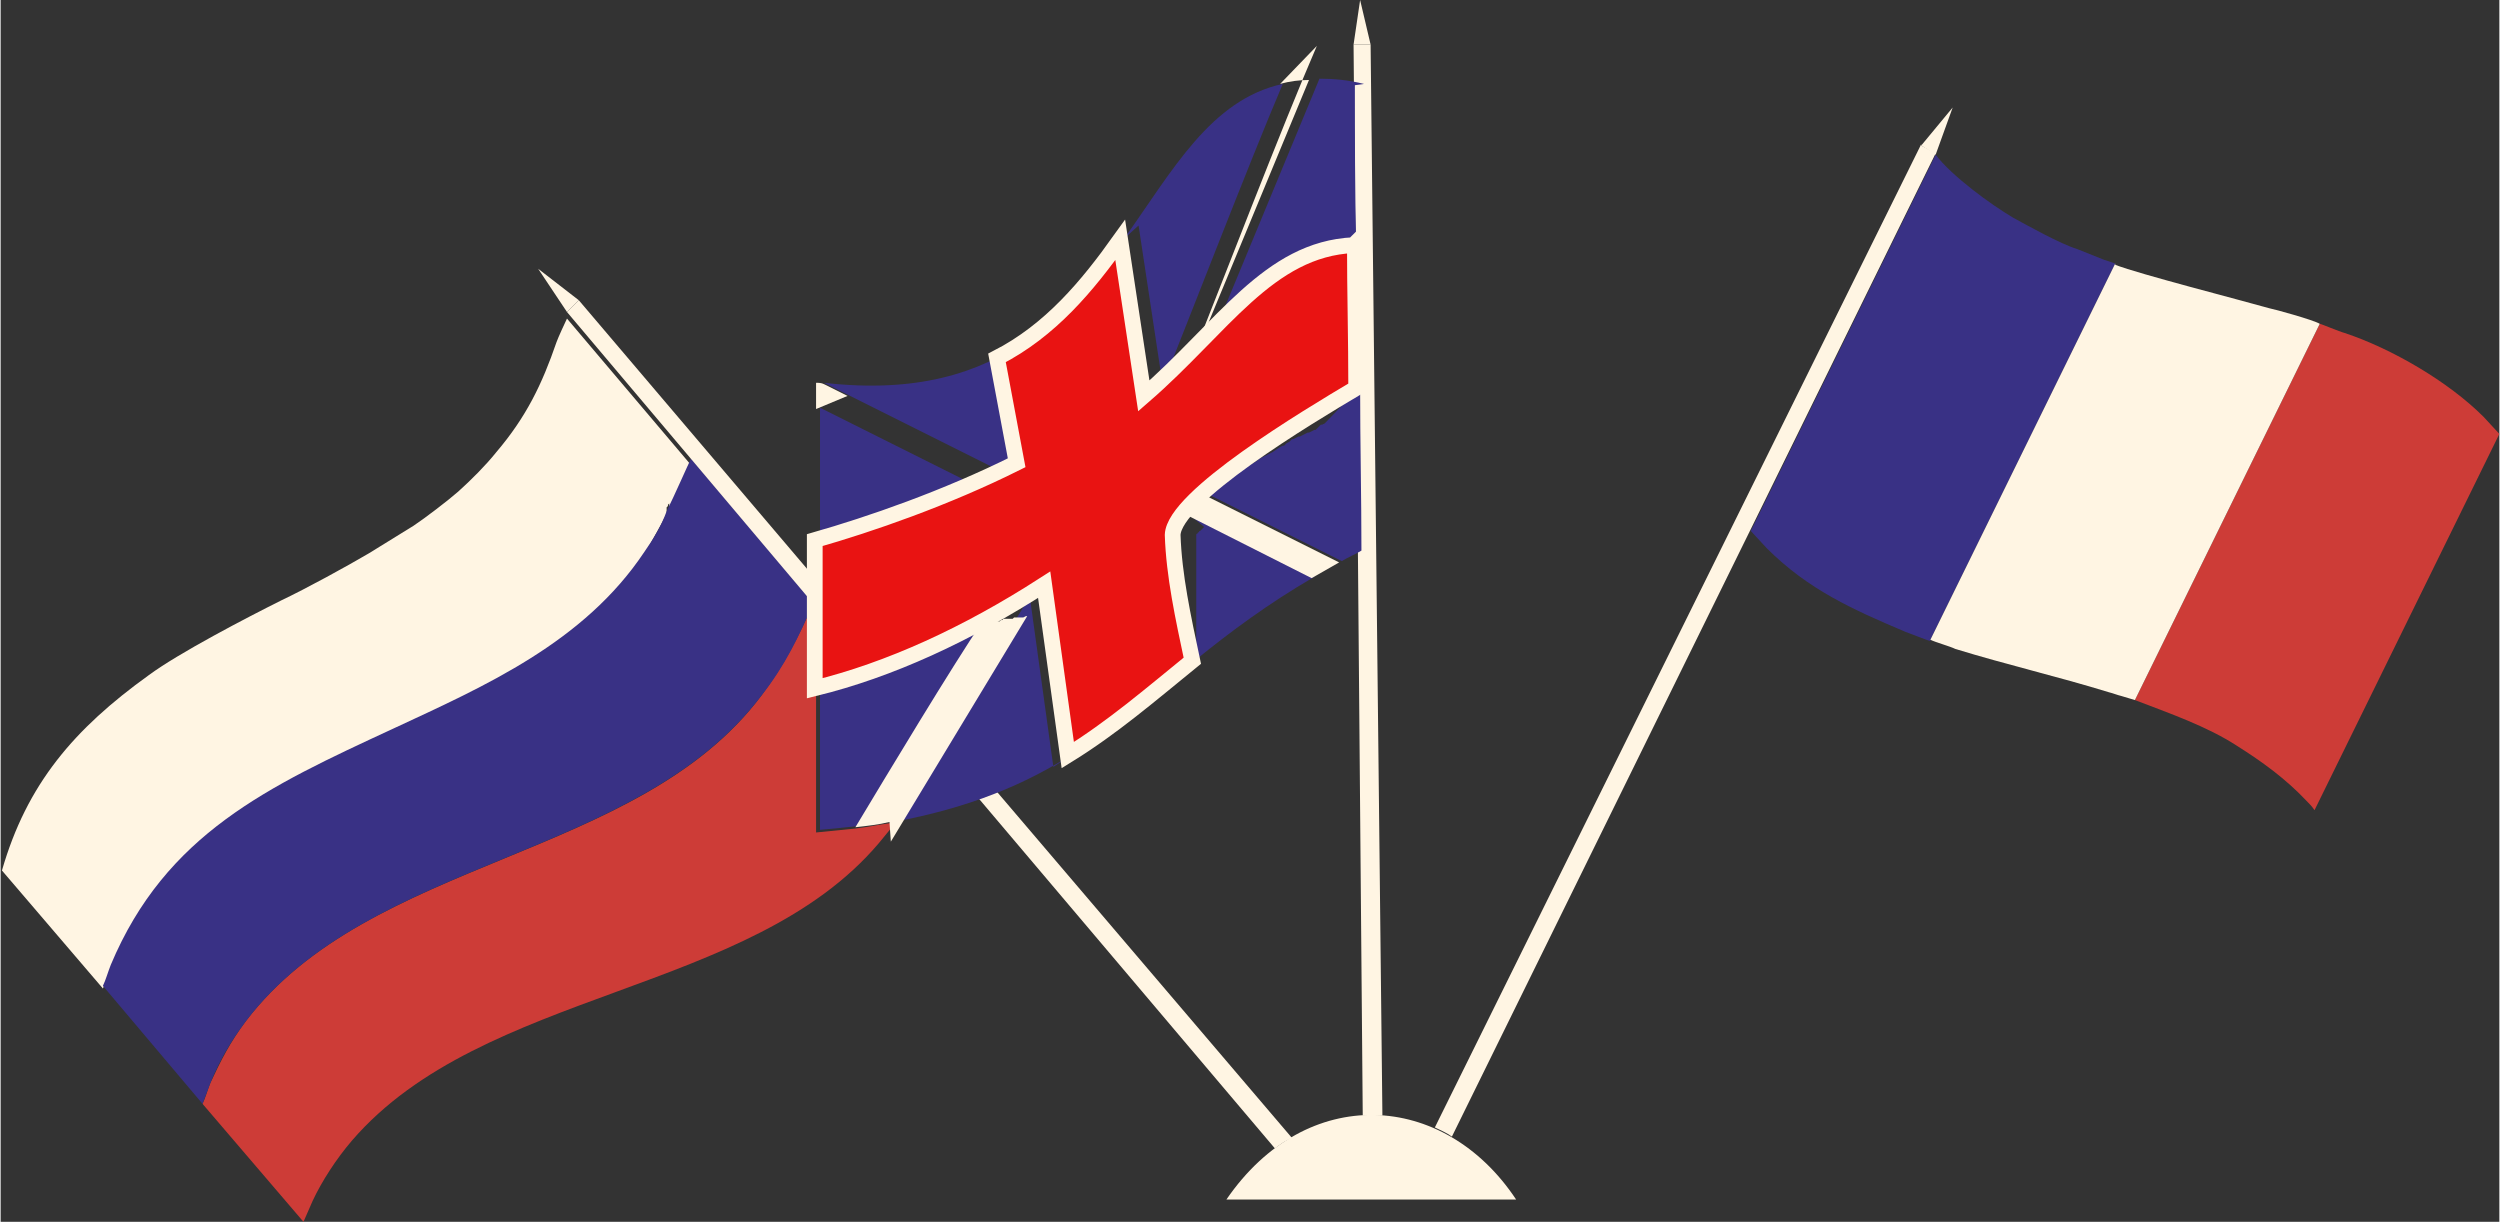 <?xml version="1.0" encoding="UTF-8"?>
<!DOCTYPE svg PUBLIC "-//W3C//DTD SVG 1.1//EN" "http://www.w3.org/Graphics/SVG/1.1/DTD/svg11.dtd">
<!-- Creator: CorelDRAW -->
<svg xmlns="http://www.w3.org/2000/svg" xml:space="preserve" width="12.246mm" height="5.985mm" version="1.1" style="shape-rendering:geometricPrecision; text-rendering:geometricPrecision; image-rendering:optimizeQuality; fill-rule:evenodd; clip-rule:evenodd"
viewBox="0 0 19.06 9.32"
 xmlns:xlink="http://www.w3.org/1999/xlink"
 xmlns:xodm="http://www.corel.com/coreldraw/odm/2003">
 <rect x="0" y="0" width="19.06" height="9.32" fill="#333333" stroke="none"/>
 <defs>
  <style type="text/css">
   <![CDATA[
    .str0 {stroke:#FFF5E3;stroke-width:0.12;stroke-miterlimit:22.926}
    .fil4 {fill:none}
    .fil3 {fill:#393185}
    .fil2 {fill:#393185}
    .fil1 {fill:#CD3C37}
    .fil5 {fill:#E91312}
    .fil0 {fill:#FFF5E3}
   ]]>
  </style>
 </defs>
 <g id="Слой_x0020_1">
  <g id="_1860961680352">
   <path class="fil0" d="M5.1 3.84l0 0 -0.01 0.01 0 0 -0 0.01 -0.01 0.01 0 0 -0 0.01 -0 0.01 -0 0.01 -0 0.01 -0 0.01c-0.05,0.1 -0.11,0.2 -0.17,0.31 -0.46,0.68 -1.22,1.02 -1.92,1.35 -0.95,0.44 -1.73,0.8 -2.15,1.8 -0.02,0.05 -0.04,0.12 -0.06,0.16l-0.77 -0.9c0.19,-0.66 0.55,-1.08 1.12,-1.49 0.23,-0.17 0.75,-0.44 1.01,-0.57 0.19,-0.09 0.5,-0.26 0.67,-0.36l0.34 -0.21c0.09,-0.06 0.26,-0.19 0.34,-0.26 0.1,-0.09 0.21,-0.2 0.29,-0.3 0.23,-0.27 0.35,-0.52 0.46,-0.84 0.01,-0.03 0.07,-0.16 0.08,-0.18l0.94 1.11c-0.02,0.05 -0.1,0.22 -0.16,0.35z"/>
   <path class="fil1" d="M6.2 4.6l0.02 0.03 0 0.62 0 1.1c0.1,-0.01 0.2,-0.02 0.3,-0.03 0.09,-0.01 0.18,-0.03 0.26,-0.04l0.05 -0.01c-0.04,0.05 -0.08,0.1 -0.13,0.16 -0.98,1.16 -3.02,1.11 -4.02,2.27 -0.12,0.14 -0.23,0.31 -0.3,0.46l-0.07 0.16 -0.77 -0.9c0.02,-0.04 0.04,-0.11 0.06,-0.16 0.08,-0.17 0.15,-0.31 0.27,-0.47 0.95,-1.25 2.99,-1.23 3.93,-2.48 0.18,-0.24 0.29,-0.46 0.4,-0.71zm0.08 0.63l-0.01 0 -0.01 0 -0.03 0.01 0.02 -0 0.01 -0 0.03 -0.01z"/>
   <path class="fil2" d="M5.26 3.49l0.94 1.11c-0.11,0.25 -0.21,0.47 -0.4,0.71 -0.95,1.25 -2.98,1.23 -3.93,2.48 -0.12,0.16 -0.2,0.3 -0.27,0.47 -0.02,0.05 -0.04,0.11 -0.06,0.16l-0.76 -0.9c0.02,-0.04 0.04,-0.11 0.06,-0.16 0.42,-1 1.2,-1.36 2.15,-1.8 0.71,-0.33 1.46,-0.66 1.92,-1.35 0.07,-0.1 0.13,-0.2 0.17,-0.31 0.06,-0.12 0.16,-0.35 0.19,-0.41z"/>
   <path class="fil0" d="M4.41 2.29l-0.09 0.09 1.9 2.25 0 -0.19 0 -0.02 -1.81 -2.13zm3.05 3.8l2.26 2.67c0.04,-0.03 0.08,-0.06 0.13,-0.08l-2.25 -2.64c-0.05,0.02 -0.09,0.04 -0.14,0.05z"/>
   <path class="fil0" d="M14.65 1.11l0.11 0.06 -3.69 7.5c-0.04,-0.03 -0.09,-0.05 -0.13,-0.07l3.71 -7.5z"/>
   <path class="fil0" d="M10.45 0.34l-0.13 0 0.07 8.17c0.05,-0 0.1,-0 0.15,0l-0.09 -8.17z"/>
   <polygon class="fil0" points="4.41,2.29 4.32,2.38 4.1,2.05 "/>
   <polygon class="fil0" points="10.45,0.34 10.32,0.34 10.37,0 "/>
   <polygon class="fil0" points="14.76,1.18 14.65,1.11 14.89,0.82 "/>
   <path class="fil1" d="M17.69 2.47l-1.41 2.87c0.26,0.1 0.55,0.2 0.78,0.35 0.19,0.12 0.37,0.25 0.53,0.42 0.02,0.02 0.04,0.04 0.06,0.07l1.41 -2.87 -0.12 -0.13c-0.27,-0.27 -0.7,-0.52 -1.06,-0.64 -0.04,-0.01 -0.18,-0.07 -0.19,-0.07z"/>
   <path class="fil2" d="M14.72 4.88l1.41 -2.87c-0.03,-0.01 -0.06,-0.02 -0.09,-0.03l-0.2 -0.08c-0.13,-0.04 -0.38,-0.18 -0.49,-0.24 -0.17,-0.1 -0.47,-0.32 -0.59,-0.48l-1.41 2.87 0.12 0.13c0.32,0.32 0.66,0.47 1.06,0.64 0.03,0.01 0.18,0.07 0.19,0.07z"/>
   <path class="fil0" d="M16.13 2.01l-1.41 2.87c0.04,0.02 0.15,0.05 0.19,0.07 0.39,0.12 0.78,0.21 1.17,0.33 0.04,0.01 0.06,0.02 0.1,0.03 0.03,0.01 0.07,0.02 0.1,0.03l1.41 -2.87c-0.05,-0.03 -0.34,-0.11 -0.39,-0.12 -0.21,-0.06 -0.99,-0.26 -1.17,-0.33z"/>
   <g>
    <path class="fil3" d="M10.33 0.65c0,0.39 0,0.8 0.01,1.21l-0 0 -0 0 -0 0 -0 0 -0.02 0 -0 0 -0 0 -0 0 -0 0 -0 0 -0 0 -0 0 -0 0 -0.01 0 -0 0 -0.01 0 -0 0 -0.01 0 -0 0 -0.01 0 -0 0 -0 0 -0 0 -0 0 -0 0 -0 0 -0 0 -0 0 -0 0 -0 0 -0 0 -0 0 -0 0 -0.02 0 -0 0 -0 0 -0 0 -0 0 -0 0 -0 0 -0 0 -0 0 -0 0 -0 0 -0 0 -0 0 -0 0 -0 0 -0 0 -0 0 -0 0 -0 0 -0 0 -0 0 -0 0 -0 0 -0.02 0 -0 0c-0.07,0.01 -0.13,0.03 -0.19,0.05l-0.01 0.01c-0.06,0.02 -0.13,0.06 -0.19,0.09l-0.01 0.01 -0.01 0.01 -0.01 0.01c-0.02,0.01 -0.04,0.03 -0.06,0.04l-0.01 0.01c-0.01,0.01 -0.02,0.02 -0.04,0.03l-0.02 0.02 -0 0 -0.01 0.01 -0.01 0.01 -0.01 0.01 -0.01 0.01 -0.01 0.01 -0.01 0.01 -0 0 -0.01 0.01 -0.01 0.01 -0.01 0.01 -0.01 0.01 -0 0 -0.01 0.01 -0.01 0.01c-0.01,0.01 -0.02,0.02 -0.04,0.03l-0 0c-0.02,0.02 -0.04,0.04 -0.06,0.06l-0.01 0.01 -0.01 0.01 -0.02 0.02 -0 0 -0.01 0.01 -0.02 0.02 -0.02 0.02 -0 0 -0.02 0.02 -0 0 -0.02 0.02 -0.01 0.01 -0.02 0.02 -0 0 -0.02 0.02 -0.01 0.01 -0.01 0.01 -0.01 0.01 -0 0 -0.02 0.02 0.82 -1.98c0.11,-0 0.22,0.01 0.34,0.04zm-2.71 2.94l-1.34 -0.67c0.7,0.08 1.18,-0.07 1.55,-0.33l-0 0 0 0 -0 0 -0 0 0 0 -0 0 -0 0 -0 0 -0 0 -0 0 -0 0 -0 0 -0 0 -0 0 -0 0 -0 0 -0 0 -0 0 -0.01 0.01 -0 0 -0.02 0.01 -0 0 -0 0 -0.01 0.01 -0 0 -0 0 -0 0 -0 0 -0 0 -0 0 -0 0 -0 0 -0 0 -0 0 -0 0 -0 0 -0 0 -0 0 -0 0 -0 0 -0 0 -0 0 -0 0 -0 0 -0 0 -0 0 -0 0 -0 0 -0 0 -0 0 -0 0 -0 0 -0 0 -0 0 -0 0 -0 0 -0 0 -0 0 -0 0 -0 0 -0 0 -0 0 -0 0 -0 0 -0 0 -0 0 -0 0 -0 0 -0 0 -0 0 -0 0 -0 0 -0 0 -0 0 -0.01 0.01 -0 0 -0 0 -0.02 0.01 -0 0 -0.02 0.01 -0 0 -0.02 0.01 -0 0 -0 0 -0.01 0.01 0.15 0.8 -0.15 0.07 0.08 -0.4 -0.08 0.4zm0.25 -1.03l0 -0 -0 0zm0 -0l0 -0 -0 0 0 0zm0.01 -0.01l-0 0 0 0 -0 0 0 -0 0 -0 0 -0 0 0 -0 0zm0.02 -0.02l-0 0 0 -0zm0 0l0 -0 -0 0zm0 -0l0 -0 -0 0zm0 -0l0 -0 -0 0zm0 -0l-0 0 0 0 0 -0zm0.03 -0.03l-0 0 -0.02 0.01 0.02 -0.01zm-0.02 0.02l-0 0 0 -0zm0.07 -0.06l0 -0 0 -0 -0 0 0 -0 0 -0 -0 0 0.02 -0.02 -0.01 0.01 0.01 -0.01 -0.02 0.02zm0.04 -0.03l0 -0 0 -0 0 -0 0 -0 -0 0 -0 0 -0 0 -0 0zm0.06 -0.05l0 -0 -0 0 0 -0 -0 0zm0 -0l-0 0 -0 0 -0.01 0.01 0.01 -0.01 0 -0 0 -0zm0.02 -0.01l0 -0 -0 0zm0 -0l0 -0 0 -0 -0 0 0 -0 -0 0zm0 -0l0 -0 0 -0 0 -0 0 -0 -0 0 0 -0 -0 0zm0.01 -0.01l-0 0 -0 0 -0 0 -0 0 0 -0 0 -0 0 -0 0 -0zm-0 0l-0 0 0 -0zm-0 0l0 -0 -0 0zm-0 0l-0 0 0 -0zm-0.02 0.02l-0 0 0 0 0 0 0 0 -0 0 0 -0zm-0.02 0.02l-0 0 0 -0zm-0.01 0.01l-0 0 -0 0 0 -0 0 -0zm-0 0l-0 0 -0 0 -0 0 -0 0 -0 0 -0 0 0 -0 0 0 0 0 -0 0 0 -0zm-0 0l-0 0 -0 0 -0 0 -0 0 -0 0 0 -0 0 -0 0 -0 0 -0 0 -0zm-0 0l-0 0 -0 0 -0 0 -0 0 -0 0 -0 0 -0 0 0 -0 0 -0zm-0.01 0.01l-0 0 -0 0 -0 0 0 -0 0 -0 -0 0 -0 0 0 -0zm-0 0l-0 0 0 -0zm-0 0l-0 0 0 0zm-0 0l-0 0 -0 0 -0 0 -0 0 -0 0 -0 0 0 -0 0 -0zm0.11 -0.11l-0 0 0 -0zm0.01 -0.01l-0 0 0 -0zm-0.01 0.01l-0 0 -0 0 0 -0 0 -0zm-0 0l-0 0 0 -0zm-0 0l-0 0 -0 0 0 -0 -0 0 0 -0zm-0 0l0 -0 -0 0zm-0 0l-0 0 -0.01 0.01 0.01 -0.01zm-1.91 0.6l0 0 -0 -0zm0.01 0l0.01 0 -0 0 -0 -0zm0.01 0l0 0 -0 -0zm0 0l-0 0 0 0zm-0 0l-0 0 0 0zm-0.02 -0l0 0 -0 0zm3.62 -2.29l0 0 -0 0zm0 -0l0 -0 -0 0zm0 -0l-0 0 0 0zm-0 0l-0 0 0 -0zm0 -0l0 0 -0 0zm0 -0l0 -0 -0 0zm0.01 -0l0 -0 -0 0zm0.01 -0l0 -0 -0 0zm0.07 -0.01l-0 0 0 0 0 0zm-0.01 0l-0 0 0 -0zm-0.01 0l-0 0 0 -0zm-0 0l-0 0 0 0 0 0zm-0 0l-0 0 0 0 0 0zm-1.85 1.78l-0 0 0 -0 0 -0 -0 0zm-0.01 0.01l-0 0 -0 0 -0 0 -0 0 0 -0 0 -0 0 -0 0 -0 0 0 -0 0zm0 0l-0 0 -0 0 -0 0 -0 0 0 -0 0 -0 0 -0 0 -0 0 0 -0 0zm0.49 -0.58c0.37,-0.52 0.66,-1.06 1.21,-1.18 -0.26,0.61 -0.76,1.91 -0.9,2.25l-0 0 -0 0 -0 0 -0 0 -0 0 -0 0 -0 0 -0 0 -0 0 -0 0 -0 0 -0 0 -0 0 -0 0 -0 0 -0 0 -0 0 -0 0 -0 0 -0.01 0.01 -0 0 -0 0 -0 0 -0 0 -0 0 -0 0 -0 0 -0 0 -0 0 -0 0 -0 0 -0 0 -0 0 -0 0 -0 0 -0 0 -0 0 -0 0 -0 0 -0 0 -0 0 -0 0 -0 0 -0 0 -0 0 -0 0 -0 0 -0 0 -0 0 -0 0 -0 0 -0.01 0.01 -0 0 -0 0 -0 0 -0 0 -0.18 -1.19zm1.8 1.13c0,0.43 0.01,0.85 0.01,1.25 -0.05,0.03 -0.1,0.05 -0.15,0.08l-1.04 -0.52 0 -0 0 -0 0 -0 0 -0 0 -0 0 -0 0 -0 0 -0 0 -0 0 -0 0 -0 0 -0 0 -0 0 -0 0 -0 0.01 -0.01 0 -0 0 -0 0 -0 0 -0 0 -0 0 -0 0 -0 0 -0 0 -0 0 -0 0 -0 0 -0 0 -0 0 -0 0 -0 0 -0 0 -0 0 -0 0 -0 0 -0 0 -0 0 -0 0 -0 0 -0 0 -0 0 -0 0 -0 0 -0 0 -0 0 -0 0 -0 0 -0 0 -0 0 -0 0 -0 0 -0 0 -0 0 -0 0 -0 0 -0 0 -0 0 -0 0 -0 0 -0 0 -0 0 -0 0 -0 0 -0 0 -0 0 -0 0 -0 0 -0 0 -0 0 -0 0 -0 0 -0 0 -0 0 -0 0 -0 0 -0 0 -0 0 -0 0 -0 0 -0 0 -0 0 -0 0 -0 0 -0 0 -0 0 -0 0 -0 0 -0 0 -0 0 -0 0 -0 0 -0 0 -0 0 -0 0 -0 0 -0 0.01 -0.01 0 -0 0 -0 0 -0 0 -0 0 -0 0 -0 0 -0 0 -0 0 -0 0 -0 0 -0 0 -0 0 -0 0.01 -0 0.02 -0.01 0.01 -0.01 0 -0 0 -0 0 -0 0 -0 0 -0 0 -0 0 -0 0 -0 0 -0 0 -0 0 -0 0 -0 0 -0 0 -0 0 -0 0 -0 0 -0 0 -0 0 -0 0.01 -0.01 0 -0 0 -0 0.02 -0.01 0 -0 0 -0 0 -0 0 -0c0.05,-0.04 0.1,-0.07 0.15,-0.11l0 -0 0.02 -0.01 0.01 -0 0 -0 0 -0 0 -0 0 -0 0 -0 0 -0 0 -0 0 -0 0 -0 0 -0 0 -0 0 -0 0 -0 0 -0 0 -0 0 -0 0 -0 0 -0 0 -0 0 -0 0 -0 0 -0 0 -0 0 -0 0 -0 0 -0 0 -0 0 -0 0 -0 0 -0 0 -0 0 -0 0 -0 0 -0 0 -0 0 -0 0 -0 0 -0 0 -0 0 -0 0 -0 0 -0 0 -0 0 -0 0 -0 0 -0 0 -0 0 -0 0 -0 0 -0 0 -0 0 -0 0 -0 0 -0 0.02 -0.01 0 -0 0.02 -0.01 0.04 -0.02 0 -0 0.02 -0.01 0 -0 0.03 -0.02 0.01 -0.01 0.02 -0.01 0 -0 0.02 -0.01 0.02 -0.01 0 -0 0.02 -0.01 0 -0 0.02 -0.01 0 -0 0.03 -0.02 0.03 -0.02 0 -0 0.02 -0.01 0.01 -0 0.01 -0.01 0.01 -0.01 0 -0 0.02 -0.01 0 -0 0.01 -0.01 0.01 -0.01 0.01 -0 0.02 -0.01 0 -0 0.02 -0.01 0.01 -0 0.02 -0.01 0 -0 0.02 -0.01 0 -0 0.02 -0.01 0.01 -0 0.02 -0.01 0 -0 0.02 -0.01 0.01 -0 0.01 -0.01 0.01 -0.01 0 -0 0.01 -0.01 0 -0 0.01 -0.01 0.01 -0 0.02 -0.01zm-1.32 0.96l0.97 0.49c-0.36,0.21 -0.64,0.42 -0.9,0.63l-0 -0.02 -0 -0.02 -0 -0.02 -0 -0.02 -0 -0.02 0 0 -0 -0.02 -0 -0.02 -0 -0.02 -0 -0.02 -0 -0.02 -0 -0.02 -0 -0.02 0 0 -0 -0.02 -0 -0.02 -0 -0.02 -0 -0.02 0 -0 -0 -0.02 -0 -0.02 0 0 -0 -0.02 -0 -0.02 0 -0 -0 -0.02 -0 -0.02 0 0 -0 -0.02 0 0 -0 -0.02 0 0 -0 -0.02 0 0 -0 -0.01 -0 -0.02 0 -0 -0 -0.01 0 0 -0 -0.01 -0 -0.02 -0 -0.01 0 -0 -0 -0.01 0 0 -0 -0.01 0 0 -0 -0.01 0 0 -0 -0.01 0 -0 -0 -0.01 0 0 -0 -0.01 0 0 -0 -0.01 0 -0 -0 -0.01 0 0 -0 -0.01 0 0 -0 -0.01 0 0 -0 -0.01 -0 -0.01 0 0 -0 -0.01 0 0 -0 -0.01 0 -0 -0 -0.01 -0 -0.01 0 -0 -0 -0.01 0 0 -0 -0.01 0 -0 -0 -0.01 0 0 -0 -0.01 -0 -0.01 -0 -0.01 -0 -0.01 -0 -0.01 0 0 -0 -0.01 0 0 -0 -0.01 0 0 -0 -0.01 -0 -0.01 -0 -0.01 -0 -0.01 0 0 -0 -0.01 0 0 -0 -0.01 -0 -0.01c0,-0 0,-0.01 0,-0.01l0 -0c0,-0 0,-0.01 0,-0.01l0 -0 0 -0 0 -0c0,-0 0,-0.01 0,-0.01l0 -0 0 -0 0 -0c0,-0 0,-0.01 0,-0.01l0 -0 0 -0 0 -0c0,-0 0,-0.01 0.01,-0.01l0 -0 0 -0c0,-0 0,-0.01 0.01,-0.01l0 -0 0 -0c0,-0 0,-0.01 0.01,-0.01l0 -0 0.01 -0.01 0 0 0 -0 0 -0 0 -0 0.01 -0.01 0 -0 0 -0 0 -0 0.01 -0.01 0 -0zm-0.87 1.84c-0.36,0.23 -0.78,0.41 -1.37,0.52l1.04 -1.72 0 0 0 -0 0 -0 0 -0 0 -0 0 -0 0 -0 0 -0 0 -0 0 -0 0 -0 0 -0 0 -0 0 -0 0 -0 0 -0 0 -0 0 -0 0 -0 0 -0 0 -0 0 -0 0 -0 0 -0 0 -0 0 -0 0 -0 0 -0 0 -0 0 -0 0 -0 0 -0 0 -0 0 -0 0 -0 0 -0 0 -0 0 -0 0 -0 0 -0 0 -0 0 -0 0 -0 0 -0 0 -0 0 -0 0 -0 0 -0 0 -0 0 -0 0 -0 0 -0 0 -0 0 -0 0 -0 0 -0 0 -0 0 -0 0 -0 0 -0 0 -0 0 -0 0 -0 0 -0 0 -0 0 -0 0 -0 0 -0 0 -0 0 -0 0.18 1.3zm-0.66 -1.02c-0.23,0.34 -0.73,1.17 -0.97,1.57 -0.09,0.01 -0.19,0.02 -0.3,0.03l0 -1.1 0.02 -0 0.01 -0 0.01 -0 0.01 -0 0 -0 0.02 -0.01 0 -0 0.02 -0 0 -0 0 -0 0 -0 0 -0 0.01 -0 0 -0 0 -0 0 -0 0 -0 0 -0 0 -0 0 -0 0 -0 0 -0 0 -0 0.01 -0 0 -0 0 -0 0 -0 0 -0 0 -0 0 -0 0 -0 0 -0 0 -0 0 -0 0 -0 0 -0 0 -0 0 -0 0 -0 0 -0 0 -0 0 -0 0 -0 0 -0 0 -0 0 -0 0 -0 0 -0 0 -0 0 -0 0 -0 0 -0 0 -0 0 -0 0 -0 0 -0 0 -0 0 -0 0 -0 0 -0 0 -0 0 -0 0 -0 0 -0 0 -0 0 -0 0 -0 0 -0 0 -0 0.02 -0.01 0.01 -0 0 -0 0 -0 0.01 -0 0 -0c0.05,-0.02 0.1,-0.03 0.15,-0.05l0 -0 0 -0 0 -0 0 -0 0 -0 0.01 -0 0.02 -0.01 0.04 -0.01 0.02 -0.01 0 -0 0.02 -0.01 0.02 -0.01 0 -0 0.02 -0.01 0.02 -0.01 0 -0 0.02 -0.01 0.01 -0 0.01 -0 0.02 -0.01 0 -0 0.02 -0.01 0.02 -0.01 0.01 -0.01 0.01 -0 0.02 -0.01 0 -0 0.02 -0.01 0.01 -0 0.01 -0.01 0.01 -0.01 0 -0 0.02 -0.01 0 -0 0.02 -0.01 0.01 -0 0.01 -0 0.02 -0.01 0 -0 0.02 -0.01 0 -0 0.02 -0.01 0.01 -0.01 0.01 -0 0.02 -0.01 0 -0 0.02 -0.01 0.01 -0 0.01 -0.01 0.01 -0.01 0.01 -0 0.02 -0.01 0 -0 0.02 -0.01 0.01 -0 0.01 -0.01 0.02 -0.01 0 -0 0.02 -0.01 0 -0 0.02 -0.01 0.01 -0.01 0.01 -0 0.02 -0.01 0 -0 0.02 -0.01 0.01 -0 0.03 -0.01 0.01 -0 0.02 -0.01 0 -0 0.02 -0.01zm-1.27 -0.63l0 -0.99 1.16 0.58 -0 0 -0.03 0.01 -0.03 0.01 -0.03 0.01 -0.03 0.01 -0.01 0.01 -0.01 0.01 -0.03 0.01 -0 0 -0.02 0.01 -0.01 0 -0.03 0.01 -0.03 0.01 -0 0 -0.02 0.01 -0 0 -0.03 0.01 -0.03 0.01 -0.02 0.01 -0 0 -0 0 -0 0 -0.02 0.01 -0.03 0.01 -0.01 0 -0.02 0.01 0 0 -0.02 0.01 -0.01 0 -0.01 0 -0.02 0.01 -0 0 -0.02 0.01 -0 0 -0.02 0.01 -0.02 0.01 -0 0 -0.02 0.01 -0 0 -0.02 0.01 -0.02 0.01 -0 0 -0.02 0.01 -0 0 -0.02 0.01 -0.02 0.01 -0.02 0.01 -0 0 -0.02 0.01 -0 0 -0.02 0.01 -0.02 0.01 -0 0 -0.02 0.01 -0 0 -0.01 0 -0.01 0 -0.02 0.01 -0 0 -0.02 0.01 -0 0 -0.02 0.01 -0.01 0 -0.01 0 -0.01 0 -0.02 0.01 -0 0 -0.02 0.01 -0 0 -0.01 0 -0.01 0 -0.02 0.01 -0 0 -0.02 0 -0 0 -0.02 0.01 -0.01 0 -0.01 0 -0 0 -0.02 0 -0 0 -0.02 0.01 -0.02 0.01 -0.02 0.01zm1.66 -1.56l0 -0 0 -0 0 -0 0 -0 0 0 0 -0 0 -0 0 -0 -0 0 -0 0 -0 0 -0 0 -0 0 -0 0 -0 0 -0 0 -0 0 -0 0 -0 0 -0 0 -0 0 -0 0 -0 0 -0 0 -0 0 -0 0 -0 0 -0 0 -0 0 -0 0 -0 0 -0 0 -0 0 -0 0 0.01 -0.01zm0 -0l0 -0 0 0 0 0 -0 0 0 0zm0.02 -0.02l0 -0 -0 0 0 0zm0 -0l0 -0 -0 0 0 0zm0.07 -0.06l0 -0 0 -0 -0 0 -0 0 -0 0 0 -0 0 -0 0 -0zm0.13 -0.12l-0 0 0 0 0 -0zm-0.02 0.02l-0 0 0 -0 0 -0zm0.07 -0.07l0 -0 0 -0 -0 0zm-0 0l0 -0 0 -0 -0 0zm-0 0l0 -0 0 -0 -0 0zm0.04 -0.04l0 -0 0 -0 0 -0.01 -0.01 0.01zm0.02 -0.02l0 -0 0 0 0 -0 0 -0 0 -0 0 -0 0 -0 0 -0 0 -0 0 -0 -0.01 0.01zm0.05 -0.06l0.02 -0.02 -0.01 0.01 -0.01 0.01zm0.05 -0.06l0.01 -0.02 0.01 -0.02 -0.01 0.02 -0.01 0.01 -0.01 0.01zm1.52 -1.5l0 -0 0 0 -0 0zm0.01 -0l0 -0 0 0 -0 0zm0 -0l0 0 -0 0 -0 0zm0 0l0 0 0 -0 0 0 -0 0zm0 -0l0 -0 -0 0 -0 0zm0 -0l0 0 0 0 -0 0zm-0 0l0 0 0 0 -0 0zm0.01 -0l0 -0 0 0 -0 0zm0 -0l0 -0 -0 0 0 0zm0 -0l0 -0 0 0 -0 0zm0.08 -0.01l0 -0 -0 0 0 0zm-0.01 0l-0 0 0 0 0 0zm0 0l-0 0 0 0 0 0zm-0.01 0l-0 0 0 0 0 0zm-0.01 0l-0 0 0 0 0 0z"/>
   </g>
   <path class="fil0" d="M6.78 6.27c-0.08,0.02 -0.17,0.03 -0.26,0.04 0.24,-0.4 0.74,-1.23 0.97,-1.57l0.01 -0 0 -0 0 -0 0.01 -0 0 -0 0.01 -0 0.01 -0 0 -0 0 -0 0 -0 0.01 -0 0 -0 0.01 -0 0.01 -0 0 -0 0 -0 0 -0 0.01 -0 0.01 -0 0 -0 0.01 -0 0 -0 0 -0 0.01 -0 0 -0 0.01 -0 0.01 -0 0.01 -0.01 0.01 -0 0.01 -0.01 0 -0 0 -0 0.01 -0 0.01 -0 0 -0 0.01 -0 0.01 -0 0 -0 0 -0 0.01 -0 0 -0 0.01 -0 0.01 -0 0.01 -0.01 0.01 -0 0.01 -0 0.01 -0 0.01 -0 0 -0 0 -0 0 -0 0 -0 0 -0 0 -0 0 -0 0 -0 0 -0 0 -0 0 -0 0 -0 0 -0 0 -0 0 -0 0 -0 0 -0 0 -0 0 -0 0 -0 0 -0 0 -0 0 -0 0 -0 0 -0 0 -0 0 -0 0 -0 0 -0 0 -0 0 -0 0 -0 0 -0 0 -0 0 -0 0 -0 0 -0 0 -0 0 -0 0 -0 0 -0 0 -0 0 -0 0 -0 0 -0 0 -0 0 -0 0 -0 0 -0 0 -0 0 -0 0 -0 0 -0 0 -0 0 -0 0 -0 0 -0 0.01 -0 0.01 -0 0.01 -0 0.02 -0.01 0.01 -0 -1.04 1.72z"/>
   <path class="fil0" d="M9.76 0.64c0.07,-0.02 0.15,-0.03 0.22,-0.03l-0.82 1.98 0 0 -0 0 -0 0 -0 0 -0 0 -0 0 -0 0 -0 0 -0 0 -0 0 -0.01 0.01 -0 0 -0 0 -0 0 -0 0 -0 0 -0 0 -0 0 -0 0 -0 0 -0 0 -0 0 -0 0 -0 0 -0 0 -0 0 -0 0 -0 0 -0 0 -0 0 -0 0 -0 0 -0 0 -0 0 -0 0 -0 0 -0 0 -0 0 -0 0 -0 0 -0 0 -0 0 -0 0 -0 0 0 0 -0 0 -0 0 -0 0 -0 0 -0 0 -0 0 -0 0 -0 0 -0 0 -0 0 -0 0 -0 0 -0 0 -0 0 -0 0 -0 0 -0 0 -0 0 -0 0 -0 0 -0 0 -0 0 -0 0 -0 0 -0 0 -0 0 -0 0 -0.01 0 -0 0 -0 0 -0 0 -0 0c0.14,-0.35 0.64,-1.65 0.9,-2.25z"/>
   <path class="fil0" d="M6.22 3.12l0 -0.2c0.02,0 0.04,0 0.06,0.01l1.34 0.67 -0 0 -0 0 -0 0 -0 0 -0 0 -0 0 -0 0 -0 0 -0 0 -0 0 -0 0 -0 0 -0 0 -0 0 -0 0 -0 0 -0 0 -0 0 -0 0 -0 0 -0 0 -0 0 -0 0 -0 0 -0 0 -0 0 -0 0 -0 0 -0 0 -0 0 -0 0 -0 0 -0 0 -0 0 -0 0 -0 0 -0 0 -0 0 -0 0 -0 0 -0 0 -0 0 -0 0 -0 0 -0 0 -0 0 -0 0 -0 0 -0 0 -0 0 0 0 -0 0 -0 0 -0 0 -0 0 -0 0 -0 0 -0 0 -0 0 -0 0 -0 0 -0 0 -0 0 -0 0 -0 0 -0 0 -0 0 -0 0 -0 0 -0 0 -0 0 -0 0 -0 0 -1.16 -0.58z"/>
   <path class="fil4" d="M8.57 5.46l-0 0 0 -0 0 -0zm-0.01 0.01l-0 0 -0 0 0 0 0 -0 0 -0 0 0zm-0.02 0.01l-0 0 -0 0 0.01 -0.01 0 0zm-0.01 0.01l-0 0 0 0 0 -0zm-0.01 0l-0 0 0 0 0 -0 0 0zm-0.01 0.01l-0 0 0 0 0 -0 0 0zm-0 0l-0 0 0 0 0 -0zm-0.01 0.01l-0 0m0 -0l0 -0m-0.02 0.01l-0 0m0 -0l0 -0m-0.01 0.01l-0 0 -0.01 0.01 0 -0 0 -0 0 -0 0 -0 0 -0 0 0zm-0.02 0.01l-0 0 -0 0 -0 0 -0 0 -0 0 -0 0 -0 0 0.01 -0.01m0.01 -0l0 -0 -0 0m-0.07 0.05l-0.05 0.04 0 -0m0.25 -0.18l0 -0 -0 0 -0 0zm0.02 -0.01l0 -0 -0 0 -0 0zm-0.77 -2.85l0.02 -0.02 -0 0 -0 0 -0 0 -0 0 -0 0 -0 0 -0 0 -0 0 0 0 -0 0 -0 0 -0 0 -0 0 -0 0 -0 0 -0 0 -0 0 -0 0 -0 0 -0 0 -0 0 -0 0 -0 0 -0 0 -0 0 -0 0 -0 0 -0 0 -0 0 -0 0 -0 0 -0 0 -0 0 -0 0 -0 0 -0 0 -0 0 -0 0 -0 0 -0 0 -0 0 -0 0 -0 0 -0 0 -0 0 -0 0 -0 0 -0 0 -0 0 -0 0 -0 0 -0 0 -0 0 -0 0 -0 0 -0 0 -0 0zm0.02 -0.02l0 -0 0 -0 0 -0 0 -0 -0 0zm0.04 -0.03l0.01 -0.01 0 -0 0.01 -0.01 0 -0c0.02,-0.01 0.03,-0.02 0.05,-0.04l0.01 -0.01 0.01 -0.01 -0 0 -0 0 -0 0 -0 0 -0 0 -0 0 -0 0 -0 0 -0.01 0.01 -0 0 -0 0 -0 0 -0 0 -0 0 -0 0 -0 0 -0 0 -0 0 -0 0 -0 0 -0 0 -0.01 0.01 -0 0 -0 0 -0 0 -0 0 -0 0 -0 0 -0 0 -0 0 -0 0 -0 0 -0 0 -0 0 -0 0 -0 0 -0 0 -0 0 -0 0 -0 0 -0 0 -0 0 -0 0 -0 0 -0 0 -0 0 -0 0 -0 0 -0 0 -0 0 -0 0 -0 0 -0 0 -0 0 -0 0 -0 0 -0 0 -0 0 -0 0zm0.13 -0.1l0.02 -0.02c0.01,-0.01 0.02,-0.02 0.03,-0.03l0 -0 0.01 -0.01 0.01 -0.01 0 -0 0.03 -0.03m0.03 -0.03l0.02 -0.02m0 -0l0.02 -0.02 0.02 -0.02 0 -0 -0 0 -0 0 -0.01 0.01 -0 0 -0 0 -0 0 -0 0 -0 0 -0 0 -0 0 -0.01 0.01 -0 0 -0 0 -0 0 -0 0 -0 0 -0 0 -0 0 -0 0 -0 0 -0 0 -0 0 -0 0 -0 0 -0.01 0.01 -0 0zm0.07 -0.07l0.02 -0.03 0.02 -0.03 0.03 -0.03 0.02 -0.03 0.02 -0.02 0.01 -0.01 0 -0 0.02 -0.03 0.01 -0.01 0.01 -0.01 0 0 -0 0 -0 0 -0 0 -0 0 -0 0 -0 0 -0 0 -0 0 -0 0 -0 0 -0 0 -0 0 -0 0 -0 0 -0 0 -0 0 -0 0 -0 0 -0 0 -0 0 -0 0 -0 0 -0 0 -0 0 0 0 -0 0 -0 0 -0 0 -0 0 -0 0 0 0 -0 0 -0 0 -0.01 0.01 -0.01 0.01 -0 0 -0 0 -0 0 -0 0 -0 0 -0 0 -0 0 -0 0 -0.01 0.02 -0 0.01 -0 0 -0 0 -0 0 -0 0 -0 0 -0 0 -0 0 -0 0 -0 0 -0 0 -0 0 -0 0 -0 0 -0 0 -0 0 -0 0 -0 0 -0 0 -0 0z"/>
   <path class="fil0" d="M9.17 3.77l1.04 0.52c-0.07,0.04 -0.14,0.08 -0.21,0.12l-0.97 -0.49 0 -0 0.01 -0.01 0 -0 0 -0 0 -0 0 -0 0 -0 0.01 -0.01 0 -0 0 -0 0 0 0 -0 0 -0 0 -0 0.01 -0.01 0 -0 0 -0 0 -0 0.01 -0.01 0 -0 0 -0 0 -0 0 -0 0 -0 0 -0 0 -0 0 -0 0 -0 0 -0 0 -0 0 -0 0 -0 0 -0 0 0 0 -0 0 -0 0 -0 0 -0 0 -0 0 -0 0 -0 0 -0 0.01 -0 0 -0 0 -0 0 -0 0 -0 0 -0 0 -0 0 -0 0 -0 0 -0z"/>
   <path class="fil5 str0" d="M10.33 1.86c0,0.36 0.01,0.73 0.01,1.1 -0.37,0.22 -1.39,0.83 -1.4,1.12 0.01,0.31 0.08,0.63 0.15,0.96 -0.32,0.26 -0.61,0.51 -0.95,0.72l-0.18 -1.3c-0.59,0.38 -1.18,0.65 -1.75,0.79l0 -1.13c0.42,-0.12 1,-0.32 1.54,-0.59l-0.15 -0.8c0.41,-0.21 0.69,-0.55 0.94,-0.9l0.18 1.19c0.6,-0.52 0.95,-1.12 1.6,-1.15z"/>
   <path class="fil0" d="M11.56 9.15l-2.21 0c0.61,-0.89 1.66,-0.83 2.21,0z"/>
  </g>
 </g>
</svg>
